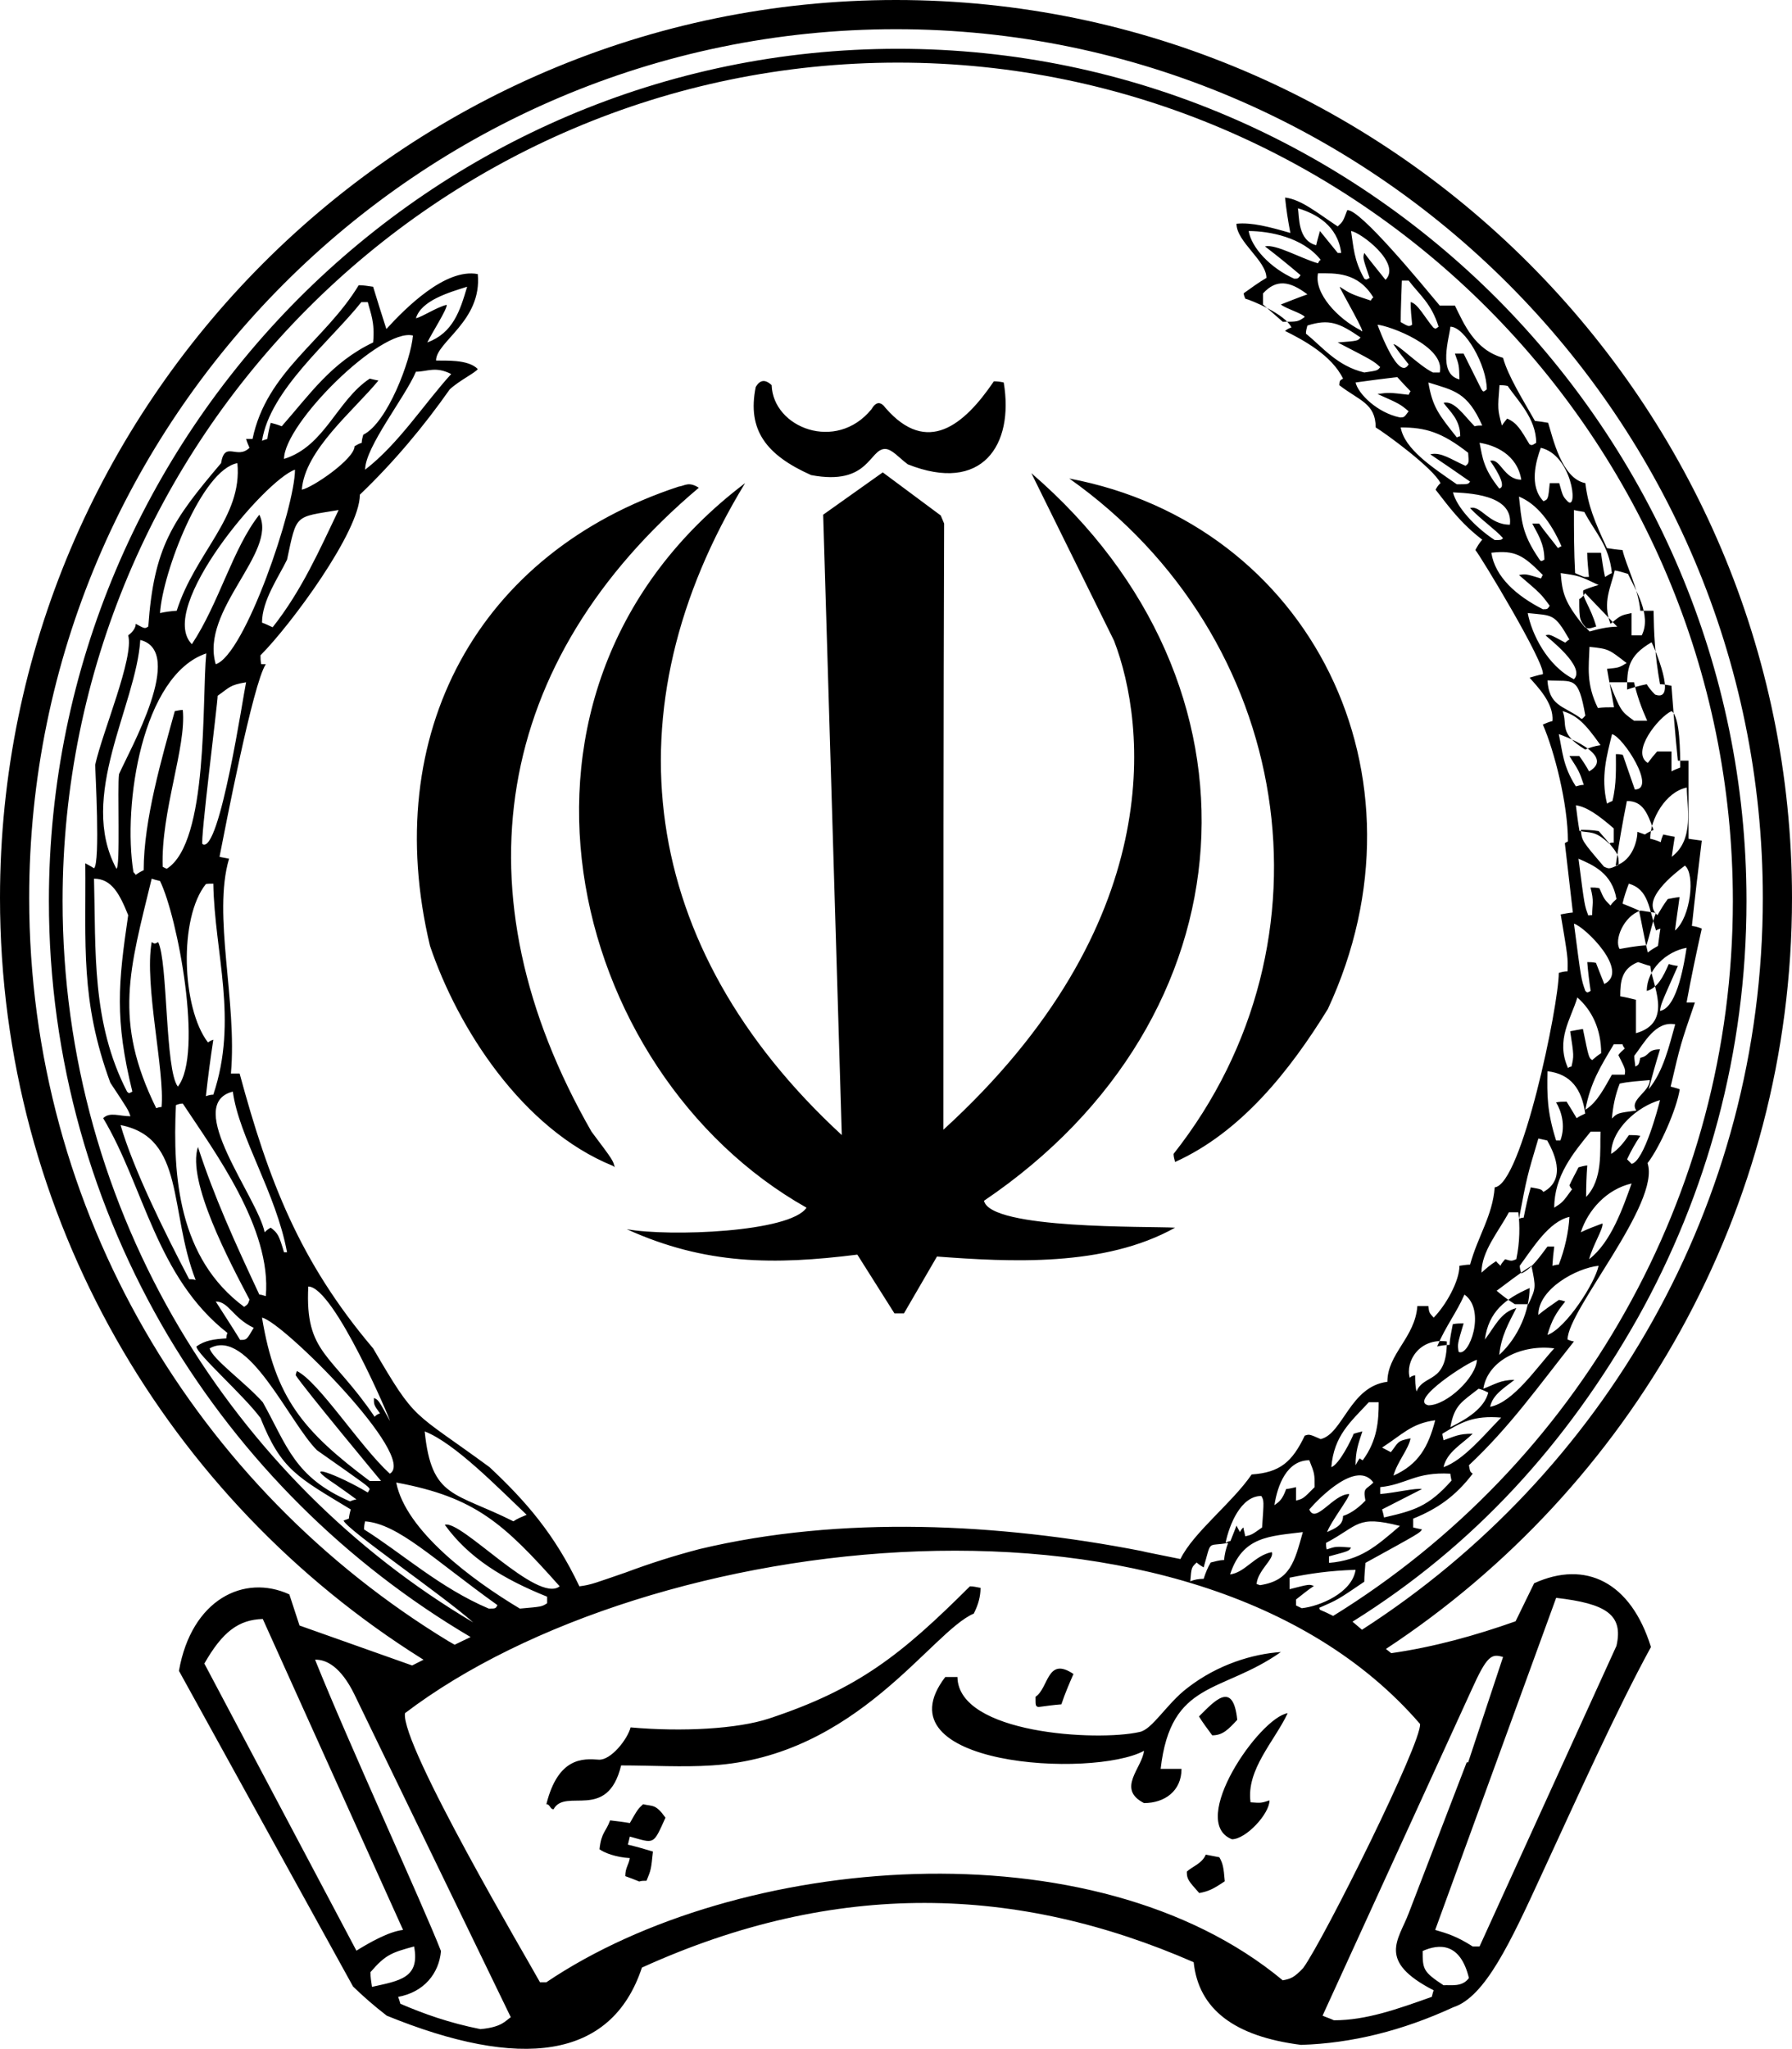 <?xml version="1.0" encoding="UTF-8"?>
<svg width="28px" height="32px" viewBox="0 0 28 32" version="1.1" xmlns="http://www.w3.org/2000/svg" xmlns:xlink="http://www.w3.org/1999/xlink">
    <!-- Generator: Sketch 55.2 (78181) - https://sketchapp.com -->
    <title>Group Copy</title>
    <desc>Created with Sketch.</desc>
    <g id="Page-1" stroke="none" stroke-width="1" fill="none" fill-rule="evenodd">
        <g id="Sepah-Bank-Light" transform="translate(-42, -243)">
            <g id="Card" transform="translate(24, 227)">
                <g id="Group-Copy">
                    <g transform="translate(16, 16)">
                        <rect id="Rectangle" fill-rule="nonzero" x="0" y="0" width="32" height="32"></rect>
                        <g id="Sepah" transform="translate(2, 0)" fill="#000000">
                            <g id="__x0023_Layer_x0020_3">
                                <path d="M18.361,18.146 C18.349,18.104 18.337,18.062 18.337,18.02 C20.967,14.688 20.203,9.946 16.708,7.473 C20.47,8.182 22.443,12.113 20.748,15.757 C20.15,16.729 19.386,17.684 18.361,18.146 Z M13.976,20.511 L13.396,19.593 C12.098,19.755 11.026,19.755 9.793,19.196 C10.463,19.316 12.347,19.244 12.602,18.86 C8.851,16.747 7.376,10.775 11.642,7.545 C9.491,11.075 9.965,14.79 13.153,17.726 L12.862,8.038 L13.793,7.377 L14.699,8.05 L14.752,8.176 C14.741,11.327 14.741,14.478 14.741,17.642 C18.248,14.442 17.916,11.327 17.407,10.006 L16.115,7.389 C19.942,10.685 19.593,15.901 15.375,18.752 C15.475,19.202 17.934,19.148 18.361,19.172 C17.253,19.791 15.777,19.707 14.64,19.623 L14.124,20.511 C14.071,20.511 14.018,20.511 13.976,20.511 Z M7.507,31.688 C7.021,31.592 6.618,31.448 6.256,31.292 C6.245,31.25 6.233,31.22 6.221,31.184 C6.624,31.112 6.861,30.817 6.89,30.469 C6.618,29.767 5.451,27.234 4.923,25.919 C5.101,25.913 5.326,26.033 5.534,26.454 L7.981,31.502 C7.898,31.556 7.844,31.658 7.507,31.688 Z M14,0 C21.708,0 28,6.297 28,14.022 C28,18.914 25.47,23.242 21.655,25.751 L21.738,25.817 C22.407,25.721 23.053,25.541 23.681,25.319 L23.971,24.725 C24.777,24.359 25.482,24.707 25.796,25.721 C25.257,26.706 24.629,28.104 24.09,29.269 C23.604,30.325 23.207,31.184 22.709,31.346 C21.915,31.712 21.121,31.91 20.328,31.934 C19.285,31.802 18.728,31.376 18.651,30.643 C15.902,29.443 13.07,29.347 10.03,30.727 C9.551,32.174 8.117,32.324 6.043,31.478 C5.848,31.328 5.67,31.172 5.516,31.022 L2.796,26.093 C2.992,24.977 3.815,24.575 4.521,24.899 L4.68,25.385 L6.44,26.009 L6.618,25.919 L6.588,25.901 L6.588,25.901 C2.636,23.422 0,19.016 0,14.022 C0,6.297 6.292,0 14,0 Z M21.281,25.451 C25.044,23.032 27.544,18.812 27.544,14.022 C27.544,6.549 21.459,0.456 14,0.456 C6.541,0.456 0.456,6.549 0.456,14.022 C0.456,18.932 3.087,23.248 7.009,25.631 L7.104,25.685 L7.353,25.565 C5.409,24.419 3.78,22.798 2.625,20.859 C1.446,18.866 0.764,16.549 0.764,14.07 C0.764,10.409 2.257,7.083 4.657,4.67 C7.062,2.257 10.374,0.762 14.03,0.762 C17.679,0.762 20.991,2.257 23.397,4.67 C25.796,7.083 27.289,10.409 27.289,14.07 C27.289,16.435 26.667,18.656 25.589,20.583 C24.481,22.546 23.029,24.143 21.133,25.325 L21.281,25.451 Z M5.569,30.463 L3.193,25.979 C3.478,25.481 3.727,25.295 4.106,25.283 L6.298,30.139 C6.079,30.163 5.771,30.337 5.569,30.463 Z M5.812,31.028 C5.8,30.944 5.788,30.872 5.788,30.799 C6.025,30.523 6.12,30.493 6.47,30.397 C6.565,30.89 6.245,30.932 5.812,31.028 Z M8.437,30.956 C8.271,30.649 6.256,27.246 6.328,26.754 C10.119,23.872 18.663,22.84 22.188,26.922 C22.223,27.198 20.689,30.283 20.363,30.733 C20.221,30.884 20.168,30.902 20.043,30.926 C17.087,28.47 11.518,28.945 8.537,30.956 C8.496,30.956 8.466,30.956 8.437,30.956 Z M9.989,29.383 C9.912,29.353 9.841,29.323 9.77,29.299 C9.77,29.167 9.823,29.125 9.841,29.017 C9.622,29.005 9.438,28.933 9.367,28.879 C9.397,28.609 9.468,28.609 9.533,28.428 C9.634,28.44 9.74,28.452 9.841,28.47 C9.965,28.254 9.965,28.254 10.048,28.176 C10.202,28.212 10.244,28.17 10.398,28.386 C10.202,28.819 10.232,28.789 9.841,28.681 C9.829,28.723 9.823,28.765 9.811,28.807 C9.936,28.837 10.066,28.873 10.202,28.915 C10.173,29.197 10.173,29.197 10.102,29.371 C10.06,29.371 10.019,29.371 9.989,29.383 Z M8.537,28.176 C8.721,27.438 9.112,27.462 9.355,27.48 C9.545,27.492 9.805,27.162 9.853,26.976 C10.664,27.048 11.523,27 12.015,26.838 C13.413,26.376 14.083,25.841 15.155,24.773 C15.209,24.773 15.256,24.785 15.321,24.797 C15.321,24.929 15.286,25.061 15.215,25.199 C14.551,25.481 13.39,27.432 11.121,27.57 C10.67,27.6 10.173,27.57 9.705,27.57 C9.491,28.452 8.834,27.912 8.65,28.254 C8.597,28.26 8.591,28.17 8.537,28.176 Z M23.011,30.397 C22.757,30.235 22.609,30.193 22.425,30.139 L24.315,24.953 C25.097,25.043 25.369,25.217 25.257,25.703 L23.118,30.397 C23.077,30.397 23.041,30.397 23.011,30.397 Z M20.843,31.55 C20.778,31.52 20.719,31.502 20.665,31.478 L22.994,26.388 C23.237,25.847 23.308,25.823 23.485,25.877 L22.94,27.522 C22.899,27.522 22.946,27.522 22.917,27.522 L22.01,29.881 C21.85,30.301 21.512,30.625 22.401,31.082 C22.389,31.112 22.383,31.142 22.372,31.184 C21.832,31.376 21.347,31.55 20.843,31.55 Z M18.738,29.563 C18.568,29.372 18.544,29.345 18.544,29.229 C18.629,29.147 18.78,29.106 18.84,28.963 C18.907,28.976 18.98,28.99 19.052,29.004 C19.106,29.099 19.119,29.154 19.137,29.379 C18.955,29.502 18.883,29.536 18.738,29.563 Z M18.941,27.1 C18.864,26.994 18.793,26.903 18.734,26.805 C18.971,26.57 19.267,26.23 19.332,26.858 C19.19,27.009 19.107,27.1 18.941,27.1 Z M16.224,26.658 C16.18,26.642 16.18,26.642 16.18,26.498 C16.388,26.362 16.357,25.862 16.773,26.142 C16.71,26.286 16.64,26.447 16.584,26.616 C16.464,26.625 16.344,26.642 16.224,26.658 Z M17.875,28.158 C17.442,27.936 17.845,27.612 17.875,27.342 C17.075,27.774 13.704,27.582 14.77,26.189 C14.835,26.189 14.895,26.189 14.96,26.189 C14.972,27.078 17.146,27.198 17.804,27.048 C18.005,27.012 18.23,26.604 18.556,26.358 C19.03,25.991 19.575,25.829 20.014,25.799 C19.083,26.454 18.295,26.231 18.135,27.624 C18.236,27.624 18.349,27.624 18.461,27.624 C18.461,27.972 18.195,28.158 17.875,28.158 Z M19.249,28.723 C18.556,28.452 19.676,26.826 20.12,26.754 C19.919,27.186 19.468,27.636 19.54,28.146 C19.705,28.158 19.705,28.158 19.836,28.116 C19.836,28.326 19.468,28.723 19.249,28.723 Z M22.555,31.003 C22.235,30.792 22.229,30.752 22.229,30.468 C22.484,30.355 22.816,30.331 22.952,30.89 C22.846,31.036 22.674,30.995 22.555,31.003 Z M20.624,25.139 C20.618,25.127 20.618,25.121 20.612,25.109 C20.902,24.983 20.902,24.983 21.317,24.701 C21.317,24.599 21.329,24.503 21.335,24.407 C22.188,23.938 22.188,23.938 22.218,23.884 C22.164,23.872 22.123,23.866 22.081,23.854 C22.081,23.8 22.081,23.758 22.081,23.716 C22.466,23.56 22.745,23.362 23.011,23.014 C22.97,22.984 22.97,22.984 22.952,22.882 C23.592,22.282 24.036,21.651 24.593,20.949 C24.552,20.943 24.522,20.931 24.493,20.919 C24.493,20.457 25.95,18.794 25.743,18.164 C25.938,17.912 26.199,17.318 26.246,17.011 C26.199,16.993 26.146,16.981 26.104,16.969 C26.258,16.309 26.258,16.309 26.483,15.655 C26.436,15.655 26.394,15.655 26.353,15.655 C26.424,15.265 26.507,14.875 26.59,14.502 C26.537,14.478 26.483,14.466 26.436,14.46 C26.483,14.01 26.537,13.566 26.59,13.128 C26.519,13.116 26.442,13.11 26.383,13.098 C26.383,12.69 26.383,12.281 26.383,11.879 C26.323,11.879 26.27,11.879 26.217,11.879 C26.175,11.483 26.146,11.099 26.116,10.709 C26.051,10.697 25.992,10.685 25.938,10.685 C25.855,10.228 25.843,9.88 25.837,9.538 C25.76,9.538 25.689,9.538 25.63,9.538 C25.595,9.178 25.411,8.842 25.352,8.59 C25.269,8.584 25.186,8.572 25.109,8.56 C24.913,8.14 24.813,7.893 24.771,7.545 C24.398,7.473 24.262,6.831 24.19,6.603 C24.119,6.591 24.048,6.579 23.983,6.573 C23.799,6.249 23.562,5.871 23.485,5.588 C23.041,5.462 22.875,5.06 22.733,4.772 C22.65,4.772 22.567,4.772 22.496,4.772 C22.229,4.454 21.246,3.253 21.05,3.283 C20.985,3.458 20.985,3.458 20.902,3.536 C20.582,3.325 20.333,3.115 20.079,3.085 C20.096,3.259 20.126,3.452 20.162,3.638 C19.83,3.542 19.557,3.47 19.32,3.494 C19.32,3.776 19.788,4.07 19.788,4.34 C19.664,4.412 19.551,4.496 19.433,4.58 C19.433,4.604 19.445,4.634 19.457,4.664 C19.551,4.688 20.079,4.904 20.179,5.114 C20.138,5.126 20.108,5.144 20.079,5.168 C20.357,5.306 20.807,5.546 20.985,5.913 C20.932,5.943 20.932,5.943 20.926,6.015 C21.234,6.255 21.495,6.297 21.495,6.675 C21.637,6.759 22.389,7.305 22.508,7.545 C22.472,7.575 22.455,7.605 22.431,7.647 C22.638,7.911 22.816,8.164 23.16,8.428 C23.118,8.476 23.083,8.53 23.053,8.59 C23.124,8.668 24.149,10.361 24.107,10.529 C24.036,10.541 23.965,10.565 23.9,10.583 C24.007,10.709 24.285,10.979 24.256,11.261 C24.202,11.273 24.149,11.297 24.107,11.315 C24.285,11.723 24.499,12.551 24.499,13.14 C24.481,13.152 24.457,13.158 24.451,13.17 C24.493,13.524 24.534,13.884 24.576,14.25 C24.51,14.256 24.451,14.268 24.386,14.28 C24.499,14.953 24.499,14.953 24.493,15.169 C24.439,15.169 24.398,15.181 24.356,15.193 C24.356,15.697 23.776,18.5 23.355,18.542 C23.32,18.992 23.094,19.298 22.97,19.749 C22.911,19.749 22.857,19.761 22.804,19.767 C22.804,20.007 22.591,20.385 22.401,20.577 C22.33,20.499 22.33,20.499 22.318,20.397 C22.259,20.397 22.194,20.397 22.146,20.397 C22.111,20.889 21.678,21.141 21.678,21.579 C21.092,21.651 20.985,22.39 20.636,22.474 C20.458,22.396 20.458,22.396 20.387,22.42 C20.191,22.828 20.002,22.996 19.557,23.026 C19.249,23.476 18.651,23.926 18.444,24.347 C18.266,24.311 18.088,24.275 17.91,24.239 C17.887,24.233 17.857,24.227 17.833,24.221 C15.612,23.788 13.147,23.662 10.931,24.191 C10.54,24.293 10.161,24.413 9.776,24.557 C9.302,24.719 9.242,24.749 9.053,24.773 C8.662,23.95 8.206,23.434 7.649,22.912 C6.422,22.012 6.511,22.222 5.83,21.057 C4.675,19.695 4.195,18.428 3.744,16.765 C3.691,16.765 3.65,16.765 3.608,16.765 C3.709,15.631 3.318,14.292 3.579,13.41 C3.525,13.398 3.472,13.392 3.43,13.38 C3.519,12.93 3.952,10.673 4.153,10.373 C4.124,10.373 4.106,10.373 4.082,10.373 C4.07,10.319 4.07,10.276 4.07,10.234 C4.538,9.766 5.623,8.302 5.623,7.725 C6.15,7.221 6.618,6.663 7.027,6.081 C7.175,5.943 7.435,5.817 7.465,5.763 C7.311,5.606 6.95,5.636 6.813,5.63 C6.813,5.336 7.536,5.012 7.465,4.28 C6.956,4.184 6.328,4.82 6.037,5.138 C5.966,4.916 5.895,4.694 5.83,4.478 C5.747,4.466 5.676,4.454 5.605,4.454 C5.077,5.324 4.165,5.799 3.946,6.855 C3.91,6.855 3.875,6.855 3.845,6.855 C3.857,6.897 3.875,6.939 3.898,6.993 C3.703,7.185 3.513,6.873 3.454,7.233 C2.69,8.134 2.405,8.542 2.317,9.784 C2.263,9.82 2.263,9.82 2.121,9.742 C2.121,9.796 2.085,9.862 2.003,9.922 C2.097,10.27 1.6,11.429 1.487,11.945 C1.487,12.017 1.57,13.476 1.469,13.56 C1.416,13.524 1.375,13.506 1.333,13.482 C1.345,14.742 1.25,15.619 1.724,16.909 C2.003,17.33 2.003,17.33 2.038,17.432 C1.86,17.432 1.718,17.36 1.612,17.462 C2.251,18.53 2.441,19.947 3.555,20.817 C3.543,20.835 3.537,20.871 3.537,20.901 C3.342,20.913 3.205,20.931 3.069,21.027 C3.069,21.141 3.815,21.796 4.07,22.144 C4.396,22.96 4.651,23.068 5.48,23.572 C5.468,23.614 5.457,23.662 5.451,23.716 C5.415,23.728 5.386,23.74 5.368,23.746 C5.421,23.89 6.908,24.905 7.394,25.337 C5.51,24.221 3.934,22.636 2.808,20.745 C1.647,18.788 0.978,16.507 0.978,14.07 C0.978,10.469 2.441,7.191 4.805,4.82 C7.169,2.449 10.433,0.978 14.03,0.978 C17.62,0.978 20.884,2.449 23.248,4.82 C25.612,7.191 27.076,10.469 27.076,14.07 C27.076,16.393 26.466,18.578 25.399,20.475 C24.309,22.42 22.727,24.065 20.831,25.235 C20.76,25.199 20.695,25.169 20.624,25.139 Z M7.637,25.121 C6.873,24.797 6.274,24.251 5.688,23.884 C5.688,23.842 5.694,23.8 5.705,23.758 C6.227,23.8 6.766,24.347 7.773,25.067 C7.744,25.121 7.744,25.121 7.637,25.121 Z M8.123,25.121 C7.37,24.671 6.339,23.902 6.191,23.152 C7.424,23.38 7.868,23.788 8.745,24.773 C8.395,25.049 7.204,23.728 6.95,23.812 C7.323,24.329 7.862,24.659 8.549,24.935 C8.549,24.965 8.549,24.995 8.549,25.037 C8.466,25.091 8.466,25.091 8.123,25.121 Z M20.251,25.072 C20.251,25.057 20.251,25.028 20.251,24.978 C20.345,24.905 20.44,24.826 20.529,24.768 C20.458,24.739 20.458,24.739 20.15,24.818 C20.15,24.753 20.15,24.688 20.15,24.638 C20.47,24.573 20.766,24.529 21.181,24.515 C21.127,24.876 20.618,25.086 20.339,25.115 C20.31,25.101 20.28,25.086 20.251,25.072 Z M19.634,24.737 C19.652,24.521 19.919,24.341 19.871,24.239 C19.599,24.293 19.457,24.557 19.22,24.587 C19.415,23.992 19.83,23.992 20.357,23.926 C20.227,24.389 20.162,24.683 19.688,24.755 C19.67,24.749 19.652,24.743 19.634,24.737 Z M20.766,24.407 C20.766,24.365 20.766,24.335 20.766,24.305 C21.08,24.221 21.08,24.221 21.11,24.167 C20.873,24.149 20.873,24.149 20.73,24.197 C20.719,24.155 20.719,24.125 20.719,24.095 C21.234,23.824 21.193,23.656 21.874,23.83 C21.495,24.155 21.258,24.365 20.766,24.407 Z M18.598,24.695 C18.616,24.478 18.616,24.478 18.698,24.401 C18.725,24.427 18.762,24.452 18.807,24.478 C18.935,24.031 18.853,24.158 19.19,24.095 C19.154,24.184 19.135,24.273 19.126,24.363 C19.044,24.363 18.98,24.388 18.917,24.401 C18.871,24.478 18.835,24.567 18.807,24.656 C18.725,24.656 18.661,24.669 18.598,24.695 Z M19.149,24.095 C19.208,23.812 19.387,23.362 19.708,23.362 C19.75,23.434 19.75,23.434 19.72,23.854 C19.559,23.968 19.559,23.968 19.458,23.992 C19.446,23.938 19.434,23.896 19.428,23.854 C19.405,23.872 19.387,23.896 19.375,23.926 C19.351,23.884 19.333,23.854 19.321,23.824 C19.291,23.896 19.262,23.98 19.226,24.065 C19.196,24.071 19.166,24.083 19.149,24.095 Z M20.736,23.926 C20.79,23.77 21.092,23.38 21.08,23.332 C20.831,23.332 20.553,23.812 20.458,23.572 C20.624,23.38 21.204,22.798 21.459,23.152 C21.347,23.266 21.293,23.224 21.335,23.434 C21.204,23.572 21.08,23.644 20.985,23.674 C20.985,23.824 20.861,23.866 20.736,23.926 Z M8.022,23.758 C7.104,23.296 6.742,23.404 6.636,22.354 C7.104,22.534 7.785,23.236 8.229,23.656 C8.158,23.686 8.081,23.716 8.022,23.758 Z M21.625,23.698 C21.619,23.656 21.607,23.614 21.595,23.572 C21.803,23.464 22.01,23.362 22.218,23.254 C22.111,23.236 21.832,23.308 21.566,23.332 C21.566,23.29 21.566,23.254 21.566,23.224 C21.981,23.182 22.111,22.984 22.662,23.014 C22.662,23.044 22.674,23.08 22.68,23.122 C22.318,23.53 22.093,23.59 21.625,23.698 Z M19.913,23.506 C19.96,23.194 20.108,22.804 20.458,22.804 C20.541,23.014 20.541,23.014 20.541,23.224 C20.363,23.404 20.363,23.404 20.251,23.434 C20.251,23.362 20.251,23.29 20.251,23.224 C20.203,23.236 20.15,23.248 20.096,23.254 C20.037,23.416 19.996,23.446 19.913,23.506 Z M5.468,23.446 C4.598,23.068 4.485,22.576 4.106,21.898 C3.833,21.591 3.318,21.225 3.276,21.057 C3.875,20.721 4.515,22.21 4.953,22.648 C5.747,23.206 5.747,23.206 5.777,23.254 C5.771,23.266 5.759,23.29 5.747,23.308 C5.297,23.038 4.651,22.792 5.243,23.182 C5.326,23.242 5.433,23.314 5.569,23.416 C5.528,23.422 5.498,23.434 5.468,23.446 Z M5.777,23.128 C4.734,22.348 4.301,21.832 4.094,20.577 C4.414,20.637 6.535,22.756 6.091,23.014 C5.623,22.588 4.983,21.579 4.639,21.411 C4.633,21.435 4.621,21.453 4.621,21.477 C4.746,21.675 5.954,23.128 5.954,23.128 C5.895,23.128 5.83,23.128 5.777,23.128 Z M21.773,23.044 C21.832,22.828 22.01,22.63 22.04,22.462 C21.821,22.504 21.856,22.522 21.732,22.678 C21.678,22.648 21.637,22.63 21.595,22.606 C21.904,22.408 22.052,22.228 22.425,22.18 C22.318,22.594 22.164,22.87 21.773,23.044 Z M20.802,22.912 C20.843,22.42 21.098,22.21 21.388,21.898 C21.441,21.898 21.495,21.898 21.542,21.898 C21.542,22.18 21.524,22.492 21.293,22.804 C21.275,22.798 21.258,22.786 21.246,22.774 C21.222,22.804 21.204,22.84 21.181,22.882 C21.181,22.66 21.222,22.552 21.287,22.354 C21.234,22.366 21.193,22.378 21.151,22.39 C21.121,22.474 20.926,22.87 20.802,22.912 Z M22.555,22.912 C22.609,22.672 22.846,22.552 23.011,22.39 C22.786,22.39 22.733,22.432 22.555,22.492 C22.549,22.45 22.537,22.42 22.537,22.39 C22.834,22.21 23.023,22.102 23.456,22.138 C23.201,22.396 22.869,22.804 22.555,22.912 Z M6.091,22.186 C5.913,21.862 5.913,21.862 5.842,21.832 C5.842,21.94 5.842,21.94 5.937,22.072 C5.901,22.084 5.871,22.102 5.854,22.126 C5.178,21.129 4.763,21.141 4.817,20.091 C5.22,20.091 6.12,22.222 6.091,22.186 Z M22.662,22.288 C22.725,21.94 22.838,21.896 23.103,21.687 C23.141,21.696 23.191,21.714 23.254,21.748 C23.191,21.992 22.927,22.157 22.662,22.288 Z M22.318,21.946 C21.998,21.874 22.958,21.255 23.077,21.237 C23.065,21.507 22.609,21.946 22.318,21.946 Z M23.284,21.97 C23.32,21.778 23.521,21.663 23.663,21.549 C23.444,21.549 23.355,21.621 23.177,21.687 C23.248,21.237 23.788,20.991 24.285,21.057 C24.013,21.351 23.651,21.898 23.284,21.97 Z M22.133,21.73 C22.112,21.645 22.112,21.561 22.112,21.477 C22.081,21.483 22.039,21.495 22.028,21.519 C21.954,21.267 22.175,20.889 22.607,20.949 C22.607,21.621 22.249,21.447 22.133,21.73 Z M23.426,21.159 C23.456,20.859 23.58,20.649 23.693,20.427 C23.444,20.493 23.355,20.721 23.201,20.919 C23.26,20.481 23.521,20.283 23.9,20.115 C23.9,20.451 23.734,20.877 23.426,21.159 Z M22.791,21.111 C22.772,20.991 22.772,20.991 22.869,20.667 C22.817,20.667 22.759,20.667 22.7,20.679 C22.681,20.787 22.655,20.889 22.649,21.003 C22.577,21.003 22.513,21.015 22.455,21.027 C22.59,20.709 22.759,20.499 22.882,20.217 C23.225,20.457 22.953,21.201 22.791,21.111 Z M24.179,20.847 C24.244,20.619 24.315,20.499 24.457,20.325 C24.416,20.313 24.386,20.301 24.356,20.301 C24.244,20.379 24.137,20.451 24.036,20.535 C24.036,20.127 24.635,19.803 24.978,19.767 C24.925,20.031 24.469,20.745 24.179,20.847 Z M3.752,20.925 C3.617,20.704 3.49,20.514 3.371,20.325 C3.574,20.325 3.634,20.578 3.964,20.736 C3.854,20.925 3.854,20.925 3.752,20.925 Z M3.815,20.409 C2.791,19.653 2.696,18.374 2.749,17.258 C2.779,17.246 2.814,17.234 2.856,17.234 C3.347,17.978 4.248,19.184 4.153,20.241 C4.112,20.229 4.082,20.217 4.052,20.217 C3.661,19.382 3.347,18.692 3.093,17.912 C2.915,18.446 3.596,19.719 3.898,20.295 C3.875,20.367 3.875,20.367 3.815,20.409 Z M23.669,20.367 C23.55,20.292 23.456,20.217 23.385,20.157 C23.55,20.037 23.716,19.902 23.929,19.767 C24,20.112 24,20.112 23.881,20.367 C23.787,20.367 23.716,20.367 23.669,20.367 Z M2.956,19.977 C2.565,19.232 2.08,18.248 1.884,17.57 C2.897,17.768 2.636,18.908 3.057,19.989 C3.016,19.977 2.986,19.977 2.956,19.977 Z M23.77,19.887 C23.758,19.845 23.746,19.803 23.746,19.767 C23.953,19.485 24.202,19.076 24.522,19.004 C24.51,19.232 24.451,19.509 24.356,19.749 C24.315,19.749 24.285,19.761 24.256,19.767 C24.262,19.665 24.273,19.557 24.285,19.467 C24.244,19.467 24.214,19.467 24.179,19.467 C24.078,19.599 23.93,19.821 23.77,19.887 Z M23.148,19.875 C23.148,19.539 23.42,19.226 23.576,18.932 C23.617,18.932 23.667,18.932 23.724,18.932 C23.749,19.13 23.749,19.4 23.692,19.665 C23.617,19.695 23.617,19.695 23.518,19.665 C23.494,19.695 23.461,19.725 23.444,19.767 C23.42,19.737 23.387,19.719 23.378,19.695 C23.288,19.749 23.222,19.809 23.148,19.875 Z M24.83,19.665 C24.884,19.455 25.061,19.172 25.038,19.106 C24.925,19.148 24.813,19.19 24.7,19.244 C24.813,18.896 25.103,18.572 25.494,18.482 C25.358,18.86 25.174,19.4 24.83,19.665 Z M4.438,19.557 C4.361,19.298 4.343,19.256 4.23,19.172 C4.195,19.19 4.165,19.214 4.135,19.244 C4.023,18.692 2.856,17.246 3.638,17.047 C3.733,17.756 4.313,18.626 4.485,19.557 C4.467,19.557 4.444,19.557 4.438,19.557 Z M23.734,19.034 C23.859,18.374 23.859,18.374 24.037,17.78 C24.083,17.792 24.129,17.798 24.175,17.81 C24.254,17.954 24.503,18.404 24.115,18.614 C24.083,18.572 24.083,18.572 23.918,18.542 C23.872,18.698 23.839,18.86 23.807,19.016 C23.78,19.016 23.761,19.022 23.734,19.034 Z M24.285,18.86 C24.285,18.362 24.581,18.008 24.854,17.672 C24.901,17.672 24.955,17.672 25.008,17.672 C24.996,17.966 25.05,18.416 24.783,18.692 C24.783,18.524 24.789,18.356 24.801,18.2 C24.747,18.206 24.706,18.218 24.664,18.23 C24.617,18.326 24.564,18.416 24.522,18.512 C24.534,18.53 24.54,18.554 24.564,18.572 C24.416,18.776 24.416,18.776 24.285,18.86 Z M25.494,18.176 C25.464,18.146 25.441,18.122 25.423,18.104 C25.482,17.978 25.553,17.852 25.63,17.738 C25.565,17.726 25.506,17.726 25.452,17.726 C25.387,17.822 25.287,17.954 25.174,18.02 C25.174,17.63 25.595,17.276 25.938,17.18 C25.909,17.3 25.689,18.134 25.494,18.176 Z M24.314,17.81 C24.172,17.36 24.172,17.107 24.179,16.729 C24.545,16.771 24.717,17.011 24.769,17.39 C24.717,17.414 24.679,17.432 24.635,17.462 C24.582,17.372 24.53,17.288 24.478,17.204 C24.418,17.204 24.366,17.204 24.314,17.216 C24.388,17.336 24.47,17.57 24.381,17.81 C24.351,17.81 24.328,17.81 24.314,17.81 Z M2.441,17.306 C1.766,15.937 2.026,15.139 2.37,13.722 C2.405,13.734 2.447,13.746 2.5,13.758 C2.773,14.31 3.182,16.459 2.779,16.969 C2.577,16.711 2.625,15.019 2.471,14.712 C2.417,14.742 2.417,14.742 2.37,14.712 C2.251,15.379 2.577,16.723 2.524,17.288 C2.488,17.288 2.459,17.3 2.441,17.306 Z M24.771,17.33 C24.854,16.897 25.008,16.657 25.215,16.309 C25.257,16.309 25.298,16.309 25.352,16.309 C25.358,16.333 25.369,16.351 25.387,16.375 C25.352,16.405 25.316,16.435 25.287,16.477 C25.399,16.699 25.399,16.699 25.387,16.783 C25.316,16.783 25.245,16.783 25.186,16.783 C25.079,16.969 24.955,17.222 24.771,17.33 Z M25.186,17.468 C25.203,17.273 25.238,17.101 25.308,16.922 C25.447,16.891 25.604,16.883 25.778,16.867 C25.778,17.054 25.447,17.179 25.569,17.343 C25.273,17.382 25.273,17.382 25.186,17.468 Z M3.217,17.119 C3.249,16.825 3.288,16.531 3.333,16.237 C3.294,16.249 3.275,16.261 3.249,16.279 C2.837,15.739 2.792,14.334 3.217,13.806 C3.249,13.8 3.288,13.8 3.333,13.8 C3.352,14.887 3.725,15.925 3.333,17.095 C3.288,17.095 3.249,17.107 3.217,17.119 Z M1.985,17.047 C1.428,15.967 1.499,14.844 1.469,13.722 C1.748,13.722 1.872,13.968 2.003,14.292 C1.848,15.349 1.789,15.913 2.068,17.047 C2.014,17.077 2.014,17.077 1.985,17.047 Z M25.76,17.011 C25.814,16.807 25.873,16.597 25.938,16.387 C25.731,16.387 25.784,16.489 25.63,16.519 C25.606,16.627 25.606,16.627 25.553,16.657 C25.547,16.597 25.535,16.543 25.535,16.489 C25.689,16.291 25.867,15.937 26.175,15.997 C26.08,16.333 25.992,16.729 25.76,17.011 Z M24.501,16.681 C24.302,16.237 24.547,15.913 24.646,15.577 C24.872,15.775 25.018,16.069 25.018,16.447 C24.971,16.477 24.925,16.513 24.878,16.555 C24.825,16.519 24.825,16.519 24.733,16.069 C24.66,16.081 24.593,16.093 24.534,16.105 C24.593,16.489 24.593,16.489 24.554,16.657 C24.534,16.657 24.507,16.669 24.501,16.681 Z M25.562,16.135 C25.562,15.955 25.562,15.775 25.562,15.613 C25.466,15.589 25.391,15.571 25.316,15.559 C25.316,15.325 25.337,15.127 25.594,15.025 C25.658,15.043 25.711,15.067 25.786,15.085 C25.807,15.361 26.16,15.967 25.562,16.135 Z M25.938,15.787 C25.95,15.685 25.95,15.685 26.217,15.085 C26.163,15.079 26.116,15.067 26.074,15.055 C25.992,15.247 25.897,15.433 25.731,15.475 C25.731,15.139 26.039,14.856 26.353,14.802 C26.323,14.983 26.217,15.739 25.938,15.787 Z M24.771,15.475 C24.706,15.295 24.706,15.295 24.593,14.424 C24.771,14.478 25.47,15.169 25.067,15.367 C25.02,15.253 24.978,15.139 24.937,15.037 C24.884,15.025 24.842,15.025 24.801,15.025 C24.813,15.169 24.83,15.319 24.854,15.475 C24.801,15.505 24.801,15.505 24.771,15.475 Z M25.747,14.875 C25.693,14.658 25.656,14.436 25.61,14.22 C25.519,14.178 25.428,14.142 25.352,14.112 C25.374,14.01 25.412,13.902 25.45,13.8 C25.762,13.89 25.762,14.184 25.876,14.532 C25.891,14.52 25.921,14.508 25.944,14.502 C25.929,14.586 25.921,14.676 25.906,14.772 C25.853,14.802 25.8,14.832 25.747,14.875 Z M25.307,14.82 C25.218,14.683 25.367,14.307 25.635,14.22 C25.665,14.227 25.784,14.242 25.874,14.256 C25.814,14.415 25.784,14.582 25.725,14.763 C25.576,14.77 25.427,14.799 25.307,14.82 Z M26.172,14.532 C26.193,14.352 26.222,14.178 26.243,14.01 C26.179,14.016 26.123,14.028 26.059,14.04 C25.996,14.124 25.946,14.208 25.897,14.292 C25.629,14.058 26.158,13.644 26.327,13.518 C26.49,13.65 26.419,14.322 26.172,14.532 Z M24.818,14.298 C24.758,14.142 24.758,14.142 24.664,13.41 C24.884,13.506 25.19,13.632 25.257,14.04 C25.224,14.07 25.19,14.1 25.164,14.142 C25.064,14.04 25.064,14.04 24.991,13.872 C24.944,13.86 24.897,13.86 24.851,13.86 C24.911,14.082 24.877,14.112 24.877,14.292 C24.851,14.292 24.831,14.292 24.818,14.298 Z M2.085,13.62 C1.914,12.563 2.222,10.541 3.223,10.204 C3.152,10.919 3.264,13.152 2.607,13.566 C2.583,13.56 2.565,13.548 2.542,13.536 C2.512,12.678 2.915,11.663 2.856,11.087 C2.814,11.087 2.773,11.099 2.731,11.105 C2.53,11.837 2.245,12.804 2.245,13.59 C2.204,13.608 2.163,13.632 2.121,13.662 C2.109,13.644 2.097,13.632 2.085,13.62 Z M1.819,13.566 C1.209,12.437 2.127,11.021 2.192,9.994 C2.903,10.174 2.026,11.711 1.86,12.089 C1.831,12.287 1.884,13.56 1.819,13.566 Z M25.245,13.518 C25.294,13.182 25.352,12.846 25.42,12.509 C25.672,12.509 25.74,12.696 25.837,12.96 C25.789,12.984 25.74,13.002 25.702,13.032 C25.653,13.014 25.614,13.002 25.585,12.99 C25.585,13.11 25.517,13.434 25.245,13.518 Z M26.121,13.38 C26.136,13.272 26.152,13.17 26.168,13.068 C26.097,13.056 26.042,13.044 25.988,13.032 C25.972,13.068 25.956,13.11 25.949,13.152 C25.894,13.128 25.839,13.11 25.784,13.098 C25.784,12.792 26.027,12.365 26.356,12.299 C26.356,12.594 26.481,13.11 26.121,13.38 Z M25.062,13.534 C24.716,13.129 24.716,13.129 24.7,12.96 C24.782,12.96 24.865,12.96 24.98,12.979 C25.292,13.337 25.292,13.337 25.292,13.506 C25.144,13.572 25.144,13.572 25.062,13.534 Z M3.164,13.182 C3.122,13.17 3.401,10.979 3.401,10.865 C3.584,10.739 3.584,10.697 3.845,10.655 C3.804,10.835 3.43,13.356 3.164,13.182 Z M25.143,13.176 C24.919,12.96 24.839,13.014 24.679,12.976 C24.655,12.837 24.639,12.706 24.623,12.576 C24.791,12.599 24.975,12.729 25.215,12.937 C25.215,12.999 25.215,13.083 25.215,13.16 C25.183,13.16 25.159,13.16 25.143,13.176 Z M25.11,12.551 C25.007,12.131 25.11,11.789 25.188,11.465 C25.363,11.507 25.889,12.329 25.544,12.329 C25.478,12.143 25.418,11.963 25.357,11.789 C25.315,11.777 25.279,11.777 25.248,11.777 C25.248,11.975 25.261,12.245 25.194,12.509 C25.164,12.521 25.134,12.533 25.11,12.551 Z M24.623,12.281 C24.416,11.957 24.416,11.735 24.356,11.465 C24.368,11.465 25.275,11.789 24.83,12.047 C24.783,11.963 24.73,11.879 24.676,11.807 C24.623,11.807 24.576,11.807 24.522,11.807 C24.676,12.047 24.676,12.047 24.747,12.257 C24.706,12.257 24.664,12.269 24.623,12.281 Z M26.117,12.047 C26.117,11.945 26.117,11.837 26.117,11.735 C26.029,11.735 25.961,11.735 25.893,11.735 C25.844,11.789 25.796,11.849 25.747,11.915 C25.475,11.747 25.912,11.201 26.117,11.105 C26.253,11.189 26.253,11.765 26.253,11.987 C26.204,12.005 26.146,12.029 26.117,12.047 Z M24.768,11.705 C24.345,11.446 24.5,11.323 24.416,11.105 C24.641,11.173 24.768,11.296 25.008,11.637 C24.909,11.651 24.839,11.678 24.768,11.705 Z M24.967,11.057 C24.781,10.679 24.825,10.415 24.836,10.102 C25.142,10.132 25.142,10.144 25.416,10.355 C25.296,10.427 25.296,10.427 25.11,10.445 C25.142,10.643 25.186,10.847 25.219,11.045 C25.121,11.045 25.044,11.045 24.967,11.057 Z M24.678,11.201 C24.412,11.018 24.205,11.018 24.179,10.625 C24.585,10.651 24.658,10.537 24.771,11.175 C24.718,11.236 24.718,11.236 24.678,11.201 Z M25.532,11.255 C25.327,11.108 25.327,11.108 25.144,10.655 C25.258,10.655 25.372,10.655 25.532,10.655 C25.577,10.859 25.646,11.051 25.737,11.255 C25.646,11.255 25.577,11.255 25.532,11.255 Z M25.861,10.847 C25.806,10.793 25.762,10.739 25.73,10.685 C25.609,10.709 25.51,10.739 25.423,10.769 C25.423,10.445 25.434,10.246 25.806,10.03 C25.839,10.09 26.223,10.979 25.861,10.847 Z M24.593,10.607 C24.173,10.397 23.93,9.892 23.871,9.574 C24.262,9.616 24.285,9.574 24.522,9.988 C24.499,9.994 24.481,10.018 24.457,10.036 C24.214,9.904 24.214,9.904 24.149,9.922 C24.19,9.964 24.783,10.415 24.593,10.607 Z M3.371,10.373 C3.122,9.526 4.343,8.626 4.052,8.038 C3.638,8.56 3.424,9.418 2.998,10.06 C2.441,9.496 4.147,7.491 4.609,7.335 C4.609,7.923 3.827,10.228 3.371,10.373 Z M25.493,9.922 C25.493,9.808 25.493,9.694 25.493,9.574 C25.324,9.61 25.324,9.61 25.164,9.742 C25.033,9.4 25.174,9.166 25.23,8.908 C25.296,8.92 25.361,8.938 25.437,8.962 C25.549,9.202 25.812,9.61 25.652,9.922 C25.587,9.922 25.54,9.922 25.493,9.922 Z M4.26,9.796 C4.195,9.766 4.147,9.742 4.094,9.724 C4.094,9.376 4.355,9.01 4.485,8.74 C4.639,8.02 4.598,8.08 5.291,7.965 C4.994,8.584 4.716,9.22 4.26,9.796 Z M24.764,9.796 C24.436,9.4 24.411,9.25 24.386,8.95 C24.676,8.992 24.676,8.992 24.978,9.136 C24.89,9.16 24.802,9.19 24.739,9.22 C24.714,9.328 24.852,9.472 24.941,9.784 C24.827,9.82 24.827,9.82 24.764,9.796 Z M2.5,9.574 C2.542,8.938 3.152,7.335 3.709,7.233 C3.792,8.08 3.051,8.626 2.761,9.538 C2.666,9.544 2.583,9.556 2.5,9.574 Z M24.107,9.514 C23.693,9.304 23.361,9.01 23.302,8.632 C23.675,8.59 23.799,8.668 24.107,8.98 C24.096,8.992 24.09,9.01 24.078,9.034 C23.841,8.962 23.841,8.962 23.734,8.98 C24.078,9.274 24.078,9.274 24.214,9.46 C24.179,9.514 24.179,9.514 24.107,9.514 Z M24.838,9.862 C24.676,9.693 24.676,9.693 24.676,9.356 C24.712,9.337 24.748,9.3 24.766,9.262 C24.928,9.431 25.089,9.6 25.269,9.787 C25.125,9.787 24.964,9.825 24.838,9.862 Z M24.755,9.01 C24.701,8.992 24.656,8.968 24.611,8.95 C24.593,8.614 24.593,8.29 24.593,7.965 C24.638,7.977 24.692,7.983 24.755,7.995 C24.925,8.32 25.141,8.512 25.186,8.95 C25.141,8.968 25.114,8.992 25.078,9.01 C25.051,8.884 25.033,8.758 25.015,8.632 C24.943,8.632 24.863,8.632 24.8,8.632 C24.8,8.758 24.818,8.884 24.827,9.01 C24.8,9.01 24.764,9.01 24.755,9.01 Z M24.048,8.728 C23.77,8.32 23.776,8.122 23.734,7.755 C24.013,7.869 24.232,8.152 24.398,8.53 C24.374,8.542 24.356,8.548 24.344,8.56 C24.244,8.428 24.137,8.302 24.048,8.176 C24.007,8.176 23.971,8.176 23.942,8.176 C24.013,8.32 24.131,8.476 24.131,8.74 C24.078,8.77 24.078,8.77 24.048,8.728 Z M23.355,8.434 C23.035,8.224 22.757,7.911 22.703,7.689 C22.911,7.701 23.651,7.713 23.592,8.194 C23.26,8.194 23.136,7.881 22.97,7.935 C23.148,8.122 23.355,8.26 23.485,8.404 C23.456,8.434 23.456,8.434 23.355,8.434 Z M24.504,7.839 C24.421,7.755 24.421,7.755 24.363,7.545 C24.306,7.545 24.256,7.545 24.215,7.545 C24.19,7.797 24.19,7.797 24.116,7.827 C23.886,7.587 24.001,7.197 24.075,6.993 C24.561,7.107 24.66,7.953 24.504,7.839 Z M4.716,7.647 C4.763,7.029 5.522,6.417 5.913,5.943 C5.86,5.931 5.818,5.925 5.777,5.913 C5.261,6.255 5.077,6.969 4.438,7.167 C4.438,6.615 5.954,5.114 6.452,5.24 C6.422,5.618 6.055,6.603 5.676,6.789 C5.664,6.831 5.652,6.873 5.652,6.915 C5.611,6.927 5.569,6.951 5.54,6.969 C5.54,7.167 4.882,7.617 4.716,7.647 Z M23.426,7.629 C23.177,7.317 23.165,7.149 23.118,6.915 C23.355,6.951 23.705,7.095 23.77,7.491 C23.497,7.491 23.444,7.149 23.284,7.197 C23.314,7.239 23.568,7.599 23.426,7.629 Z M22.763,7.563 C22.372,7.293 21.945,7.011 21.886,6.675 C22.271,6.675 22.526,6.747 22.94,7.071 C22.952,7.233 22.952,7.233 22.899,7.275 C22.68,7.179 22.514,7.053 22.348,7.095 C22.555,7.233 22.763,7.377 22.97,7.521 C22.94,7.563 22.94,7.563 22.763,7.563 Z M5.705,7.335 C5.705,6.981 6.328,6.207 6.499,5.805 C6.677,5.805 6.802,5.715 7.05,5.841 C6.624,6.309 6.233,6.927 5.705,7.335 Z M23.899,6.939 C23.765,6.717 23.706,6.603 23.549,6.537 C23.519,6.573 23.497,6.603 23.467,6.645 C23.4,6.393 23.4,6.393 23.43,6.015 C23.467,6.015 23.505,6.015 23.557,6.027 C23.713,6.255 24.003,6.537 24.003,6.915 C23.936,6.957 23.936,6.957 23.899,6.939 Z M4.094,6.885 C4.218,6.087 5.166,5.324 5.646,4.718 C5.676,4.718 5.705,4.718 5.747,4.718 C5.788,4.886 5.86,5.03 5.83,5.348 C5.178,5.66 4.846,6.153 4.402,6.657 C4.343,6.633 4.278,6.615 4.23,6.603 C4.207,6.687 4.189,6.771 4.177,6.855 C4.147,6.867 4.112,6.873 4.094,6.885 Z M22.763,6.831 C22.472,6.465 22.383,6.351 22.318,5.973 C22.721,6.099 22.928,6.123 23.16,6.645 C23.118,6.645 23.077,6.645 23.041,6.657 C22.875,6.489 22.721,6.249 22.555,6.291 C22.65,6.423 22.816,6.549 22.816,6.813 C22.798,6.813 22.774,6.825 22.763,6.831 Z M21.874,6.519 C21.524,6.447 21.222,6.153 21.181,5.973 C21.4,5.943 21.619,5.913 21.832,5.889 C21.898,5.961 21.969,6.039 22.04,6.111 C22.028,6.123 22.022,6.141 22.01,6.165 C21.702,6.129 21.702,6.129 21.524,6.153 C21.874,6.309 21.874,6.309 22.01,6.423 C21.939,6.519 21.939,6.519 21.874,6.519 Z M23.148,6.081 C23.053,5.889 22.958,5.702 22.869,5.522 C22.816,5.522 22.774,5.522 22.733,5.522 C22.798,5.702 22.798,5.702 22.804,5.925 C22.455,5.841 22.65,5.264 22.662,5.102 C22.887,5.102 23.231,5.702 23.231,6.081 C23.177,6.123 23.177,6.123 23.148,6.081 Z M21.317,5.817 C20.89,5.715 20.665,5.42 20.405,5.21 C20.405,5.168 20.416,5.126 20.428,5.084 C20.766,4.976 20.926,5.042 21.258,5.27 C21.216,5.324 21.216,5.324 20.902,5.348 C21.459,5.636 21.459,5.636 21.566,5.733 C21.524,5.787 21.524,5.787 21.317,5.817 Z M22.389,5.817 C22.176,5.715 21.821,5.354 21.773,5.378 C21.844,5.48 21.927,5.588 22.01,5.69 C21.856,5.961 21.554,5.156 21.524,5.072 C21.702,5.084 22.591,5.408 22.496,5.817 C22.455,5.817 22.425,5.817 22.389,5.817 Z M6.677,5.348 C6.742,5.21 6.997,4.814 6.979,4.76 C6.813,4.802 6.606,4.946 6.499,4.97 C6.582,4.694 7.009,4.568 7.299,4.478 C7.187,4.856 7.08,5.198 6.677,5.348 Z M21.258,5.156 C20.902,4.976 20.529,4.58 20.594,4.268 C20.861,4.268 21.216,4.244 21.459,4.646 C21.441,4.652 21.43,4.676 21.418,4.694 C21.11,4.592 21.11,4.592 20.932,4.478 C20.932,4.508 21.4,5.306 21.258,5.156 Z M22.394,5.114 C22.263,4.958 22.149,4.736 22.041,4.718 C22.041,4.832 22.053,4.946 22.065,5.072 C22.011,5.102 22.011,5.102 21.886,5.03 C21.886,4.814 21.898,4.592 21.904,4.382 C21.94,4.382 21.97,4.382 22.011,4.382 C22.179,4.604 22.364,4.736 22.478,5.102 C22.43,5.138 22.43,5.138 22.394,5.114 Z M20.043,5.025 C19.942,4.935 19.836,4.845 19.735,4.755 C19.735,4.687 19.735,4.634 19.735,4.582 C19.942,4.356 20.15,4.386 20.428,4.597 C20.28,4.649 20.15,4.702 20.014,4.755 C20.079,4.815 20.357,4.897 20.387,4.95 C20.28,5.025 20.28,5.025 20.043,5.025 Z M20.221,4.352 C19.848,4.184 19.557,3.872 19.51,3.608 C19.83,3.608 20.357,3.704 20.636,4.058 C20.612,4.07 20.606,4.088 20.594,4.112 C20.322,4.034 19.931,3.806 19.765,3.848 C19.954,3.992 20.138,4.142 20.322,4.298 C20.28,4.352 20.28,4.352 20.221,4.352 Z M21.317,4.352 C21.151,4.058 21.151,3.86 21.11,3.608 C21.258,3.626 21.904,4.112 21.649,4.37 C21.536,4.226 21.418,4.088 21.317,3.95 C21.293,4.028 21.293,4.028 21.4,4.34 C21.347,4.37 21.347,4.37 21.317,4.352 Z M20.902,3.95 C20.807,3.836 20.719,3.722 20.624,3.608 C20.606,3.68 20.582,3.752 20.565,3.83 C20.274,3.752 20.304,3.385 20.28,3.253 C20.565,3.337 20.902,3.524 20.956,3.95 C20.932,3.95 20.914,3.95 20.902,3.95 Z M12.673,7.419 C11.974,7.107 11.672,6.717 11.808,6.045 C11.873,5.931 11.956,5.919 12.057,6.015 C12.08,6.681 13.064,7.065 13.615,6.393 C13.686,6.273 13.757,6.261 13.84,6.375 C14.486,7.113 15.061,6.645 15.529,5.955 C15.582,5.955 15.629,5.961 15.683,5.973 C15.848,6.951 15.345,7.713 14.184,7.251 C14.047,7.149 13.941,7.017 13.834,7.011 C13.579,7.005 13.585,7.593 12.673,7.419 Z M9.574,18.206 C8.158,17.63 7.151,16.051 6.719,14.772 C5.925,11.453 7.477,8.626 10.605,7.599 C10.7,7.587 10.759,7.515 10.919,7.617 C7.714,10.319 7.104,13.944 9.242,17.672 C9.58,18.122 9.58,18.122 9.604,18.23 C9.592,18.218 9.58,18.206 9.574,18.206 Z" id="Shape"></path>
                            </g>
                        </g>
                    </g>
                </g>
            </g>
        </g>
    </g>
</svg>